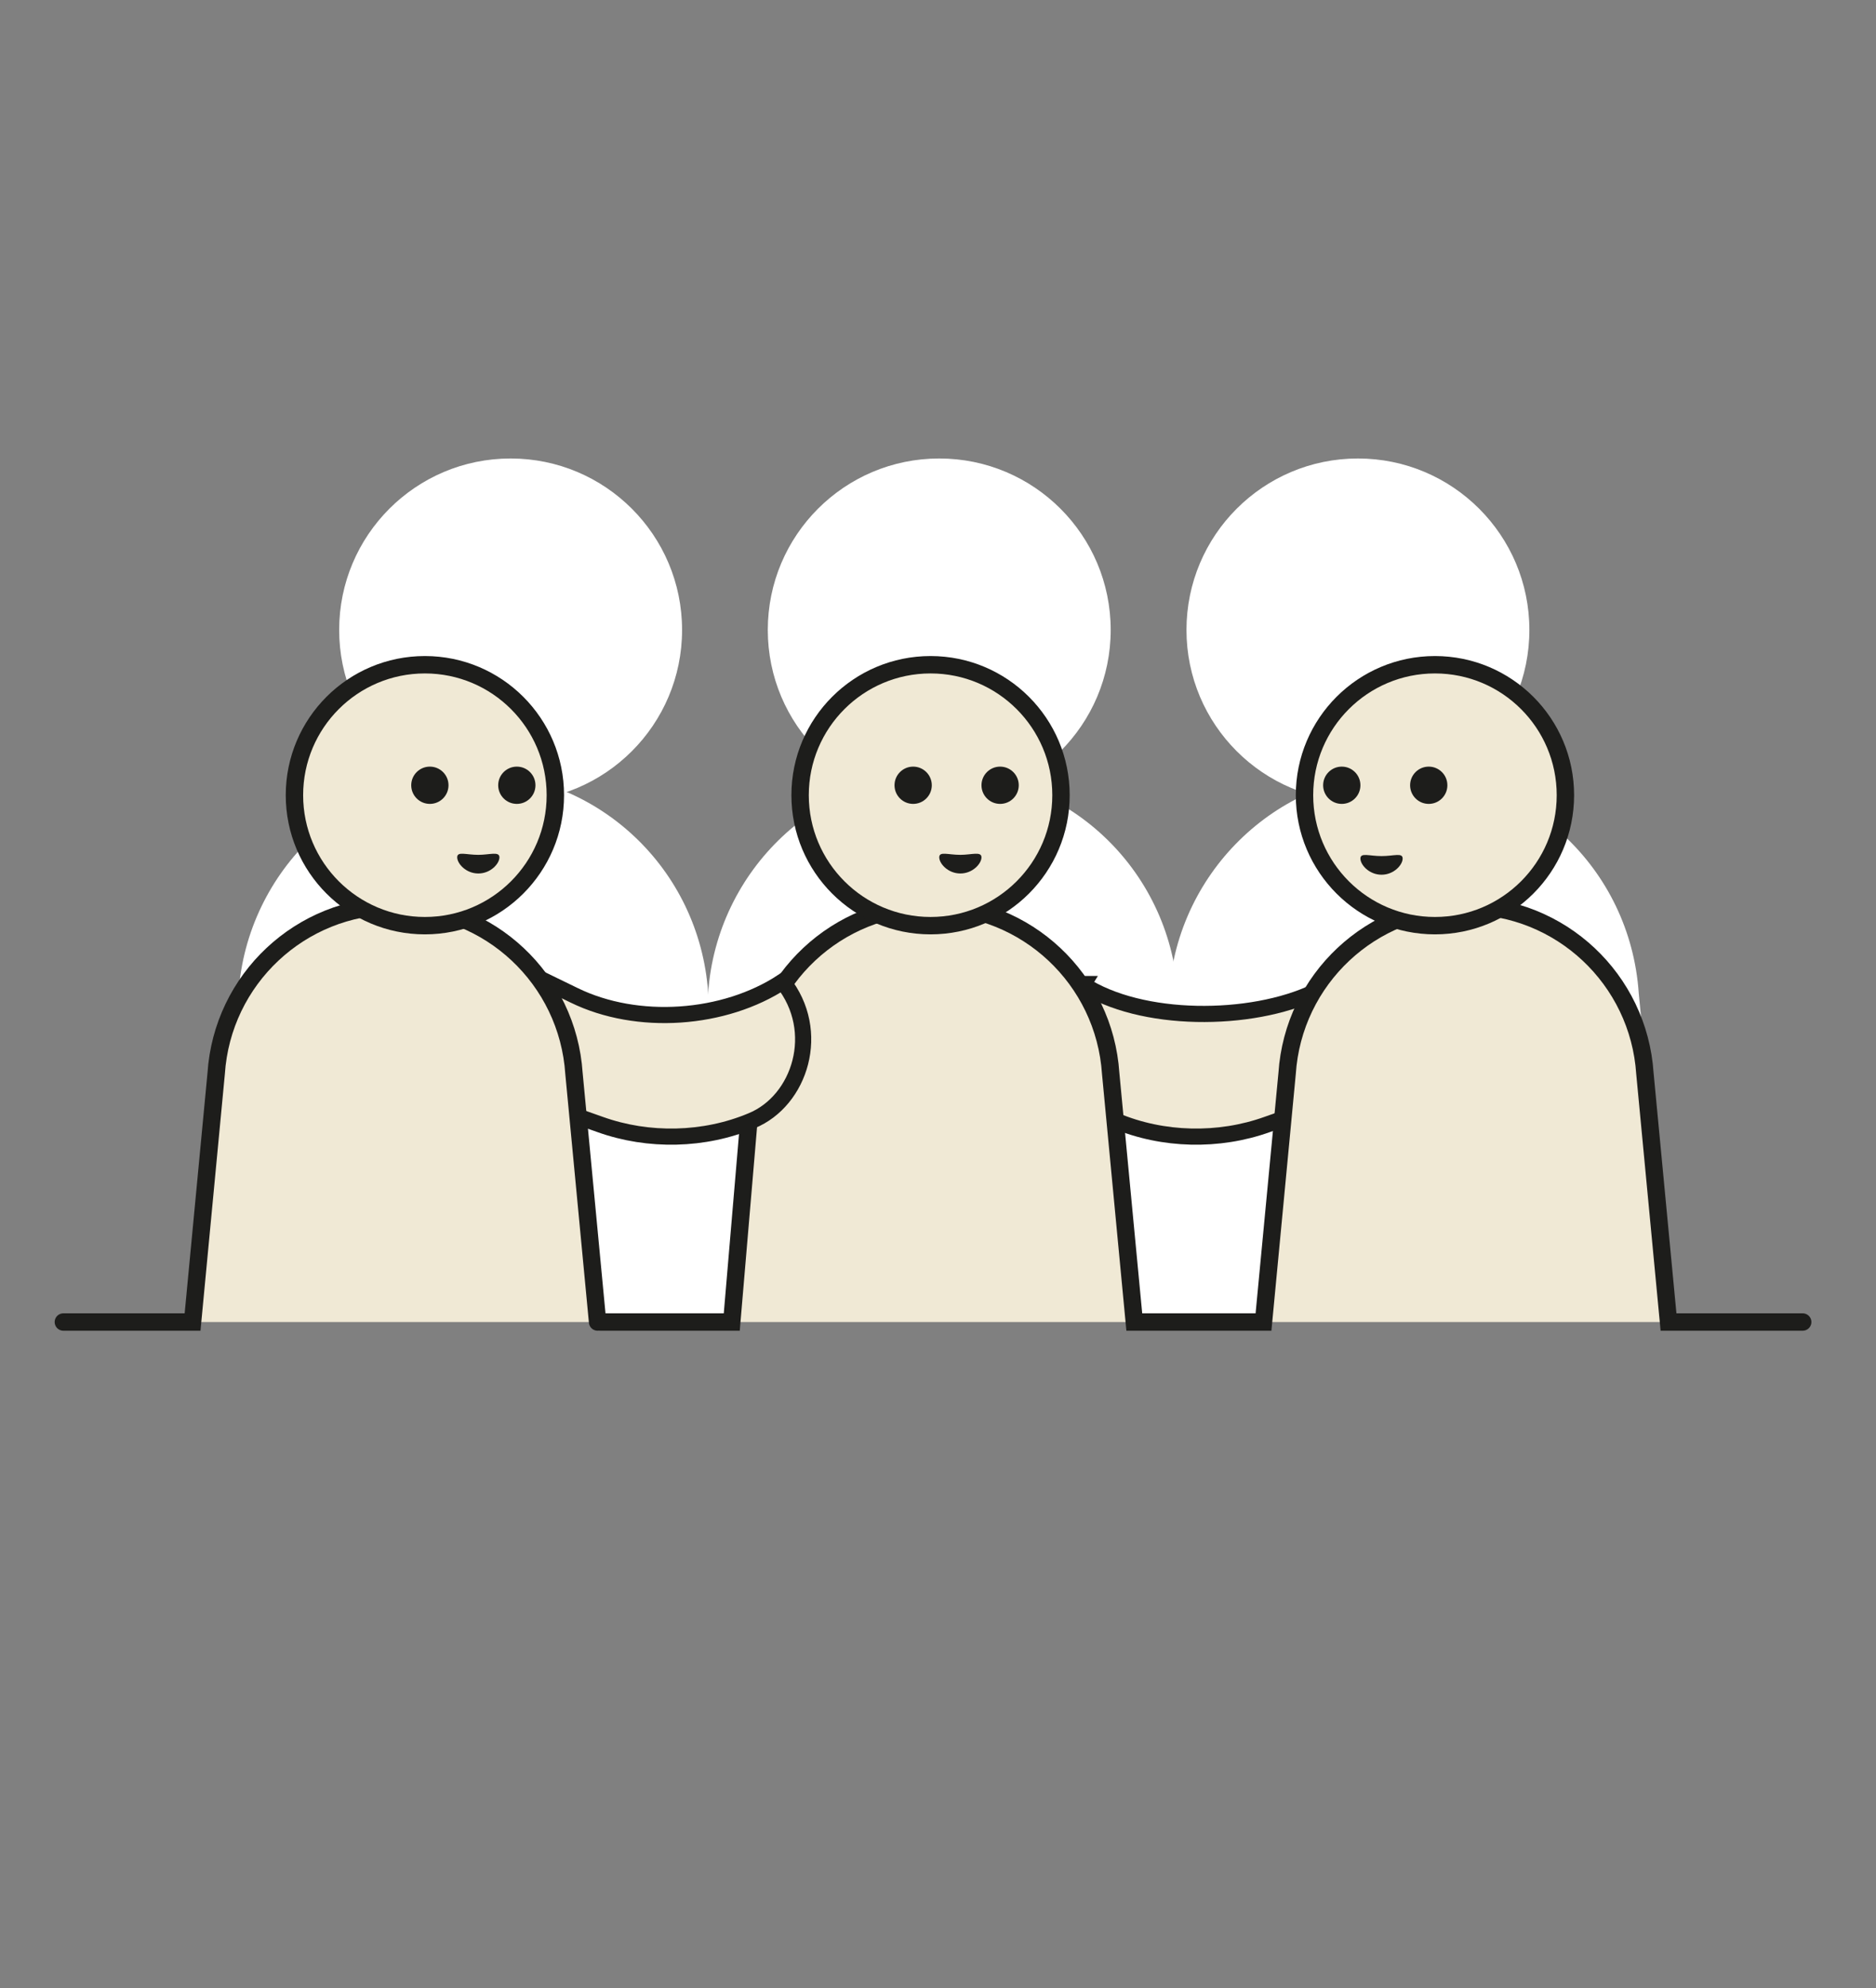 <?xml version="1.0" encoding="UTF-8"?>
<svg xmlns="http://www.w3.org/2000/svg" id="Laag_1" version="1.1" viewBox="0 0 151 160" width="151" height="160" x="0" y="0">
  <rect x="0" y="0" width="151" height="160" fill="#808080" stroke="none"/>
  <!-- Generator: Adobe Illustrator 29.7.1, SVG Export Plug-In . SVG Version: 2.1.1 Build 8)  -->
  <path d="M85,106h6.6l2.5-26.1c.7-9.9,8.9-17.7,18.9-17.7h0c10,0,18.2,7.7,18.9,17.7l2.5,26.1h14.1" fill="#fff"/>
  <path d="M40.8,106h13.9l2.3-26.1c.7-9.9,8.9-17.7,18.9-17.7h0c10,0,18.2,7.7,18.9,17.7l2.5,26.1h7" fill="#fff"/>
  <circle cx="75.6" cy="50.7" r="13.8" fill="#fff"/>
  <circle cx="109.3" cy="50.7" r="13.8" fill="#fff"/>
  <path d="M3.1,106h13.6l2.5-26.1c.7-9.9,8.9-17.7,18.9-17.7h0c10,0,18.2,7.7,18.9,17.7l2.5,26.1" fill="#fff"/>
  <circle cx="41.1" cy="50.7" r="13.8" fill="#fff"/>
  <path d="M87.1,79.2c4.7,3.1,13.6,3.1,18.8.6l5.4-3.2-1.1,11-8.2,2.9c-3.9,1.4-8.4,1.3-12.2-.3l-7.5-3.1,4.9-7.9Z" fill="#f0e9d5" stroke="#1d1d1b" stroke-miterlimit="10" stroke-width="1.3"/>
  <path d="M48.3,106.4h10.6l1.7-20c.5-7.6,6.8-13.5,14.4-13.5h0c7.6,0,13.9,5.9,14.4,13.5l1.9,20h10.4l1.9-20c.5-7.6,6.8-13.5,14.4-13.5h0c7.6,0,13.9,5.9,14.4,13.5l1.9,20h10.8" fill="#f0e9d5" stroke="#1d1d1b" stroke-linecap="round" stroke-miterlimit="10" stroke-width="1.4"/>
  <circle cx="74.9" cy="64" r="10.5" fill="#f0e9d5" stroke="#1d1d1b" stroke-miterlimit="10" stroke-width="1.4"/>
  <circle cx="73.5" cy="63.2" r="1.5" fill="#1d1d1b"/>
  <circle cx="80.5" cy="63.2" r="1.5" fill="#1d1d1b"/>
  <path d="M77.3,68.8c.9,0,1.7-.3,1.7.2s-.7,1.3-1.7,1.3-1.7-.8-1.7-1.3.7-.2,1.7-.2Z" fill="#1d1d1b"/>
  <circle cx="115.5" cy="64" r="10.5" fill="#f0e9d5" stroke="#1d1d1b" stroke-miterlimit="10" stroke-width="1.4"/>
  <circle cx="115" cy="63.2" r="1.5" fill="#1d1d1b"/>
  <circle cx="108" cy="63.2" r="1.5" fill="#1d1d1b"/>
  <path d="M112.9,69.1c0,.5-.7,1.3-1.7,1.3s-1.7-.8-1.7-1.3.7-.2,1.7-.2,1.7-.3,1.7.2Z" fill="#1d1d1b"/>
  <path d="M63,79c-4.7,3.1-11.7,3.6-16.8,1.1l-7.2-3.5,1.1,11,8.2,2.9c3.9,1.4,8.4,1.3,12.2-.3h0c3.9-1.6,5.7-7.2,2.5-11.2Z" fill="#f0e9d5" stroke="#1d1d1b" stroke-miterlimit="10" stroke-width="1.3"/>
  <path d="M5.1,106.4h10.4l1.9-20c.5-7.6,6.8-13.5,14.4-13.5h0c7.6,0,13.9,5.9,14.4,13.5l1.9,20" fill="#f0e9d5" stroke="#1d1d1b" stroke-linecap="round" stroke-miterlimit="10" stroke-width="1.4"/>
  <circle cx="34.2" cy="64" r="10.5" fill="#f0e9d5" stroke="#1d1d1b" stroke-miterlimit="10" stroke-width="1.4"/>
  <circle cx="34.6" cy="63.2" r="1.5" fill="#1d1d1b"/>
  <circle cx="41.6" cy="63.2" r="1.5" fill="#1d1d1b"/>
  <path d="M38.5,68.8c.9,0,1.7-.3,1.7.2s-.7,1.3-1.7,1.3-1.7-.8-1.7-1.3.7-.2,1.7-.2Z" fill="#1d1d1b"/>
</svg>
